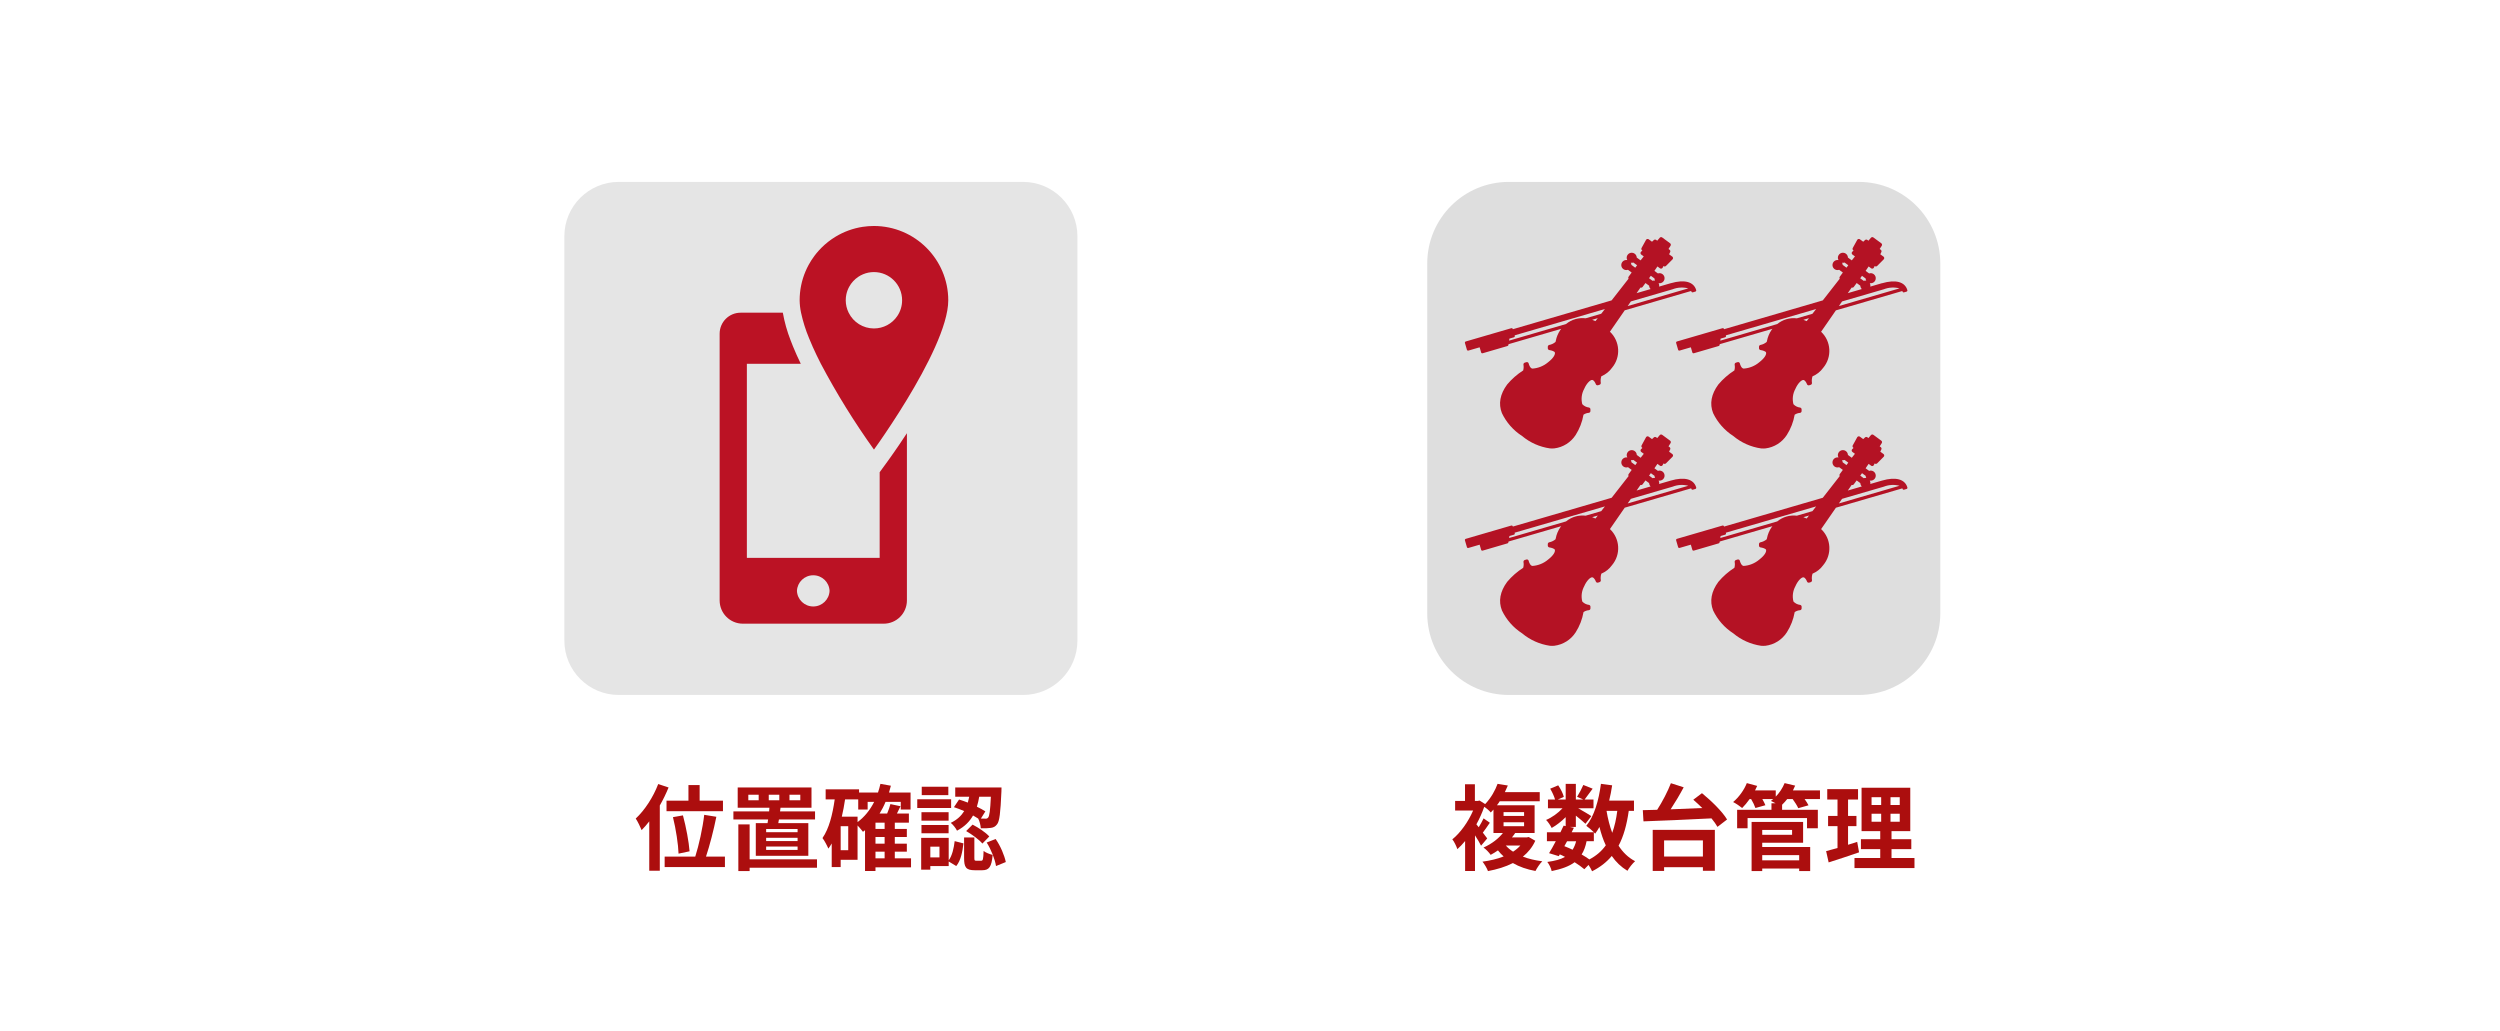<?xml version="1.0" encoding="utf-8"?>
<!-- Generator: Adobe Illustrator 26.0.2, SVG Export Plug-In . SVG Version: 6.00 Build 0)  -->
<svg version="1.1" id="レイヤー_1" xmlns="http://www.w3.org/2000/svg" xmlns:xlink="http://www.w3.org/1999/xlink" x="0px"
	 y="0px" width="536px" height="221px" viewBox="0 0 536 221" style="enable-background:new 0 0 536 221;" xml:space="preserve">
<style type="text/css">
	.st0{fill:#FFFFFF;}
	.st1{enable-background:new    ;}
	.st2{fill:#AC0E0E;}
	.st3{fill:#E5E5E5;}
	.st4{fill:#BB1224;}
	.st5{fill:#DEDEDE;}
	.st6{fill:#B41224;}
</style>
<g>
	<rect class="st0" width="536" height="221"/>
	<path class="st0" d="M536,221H0V0h536V221z"/>
</g>
<g class="st1">
	<path class="st2" d="M143.342,168.837c-0.521,1.28-1.161,2.601-1.881,3.86v13.983h-2.26v-10.583c-0.54,0.7-1.08,1.32-1.64,1.881
		c-0.22-0.58-0.86-1.9-1.26-2.48c1.9-1.761,3.741-4.562,4.821-7.401L143.342,168.837z M155.424,183.66v2.24h-12.923v-2.24h6.562
		c0.78-2.441,1.6-6.142,1.92-8.962l2.601,0.42c-0.581,2.9-1.44,6.201-2.221,8.542H155.424z M147.603,171.657v-3.341h2.4v3.341h5.001
		v2.261h-12.103v-2.261H147.603z M145.482,183.02c-0.06-1.94-0.56-5.261-1.2-7.821l2.141-0.381c0.68,2.521,1.28,5.741,1.42,7.702
		L145.482,183.02z"/>
	<path class="st2" d="M164.562,176.479c0.04-0.24,0.08-0.5,0.12-0.78h-7.441v-1.74h7.662l0.06-0.78h-6.801v-4.341h15.823v4.341
		h-6.642l-0.1,0.78h7.502v1.74h-7.742l-0.14,0.78h6.441v7.001h-11.262v-7.001H164.562z M175.164,186.04h-14.443v0.721H158.3v-10.003
		h2.421v7.482h14.443V186.04z M162.662,170.396h-2.221v1.181h2.221V170.396z M171.003,177.738h-6.742v0.681h6.742V177.738z
		 M171.003,179.619h-6.742v0.7h6.742V179.619z M171.003,181.499h-6.742v0.721h6.742V181.499z M164.822,171.577h2.261v-1.181h-2.261
		V171.577z M169.263,171.577h2.321v-1.181h-2.321V171.577z"/>
	<path class="st2" d="M195.324,185.96h-7.622v0.78h-2.241v-8.742c-0.14,0.12-0.3,0.24-0.44,0.341c-0.22-0.301-0.72-0.9-1.16-1.36
		v7.361h-3.621v1.561h-1.92v-5.062c-0.22,0.38-0.46,0.761-0.72,1.101c-0.22-0.54-0.84-1.74-1.261-2.261
		c1.4-2,2.161-5.021,2.621-8.281h-1.94v-2.161h7.162v0.681h4.061c0.2-0.601,0.38-1.221,0.52-1.86l2.241,0.399
		c-0.12,0.501-0.26,0.98-0.4,1.461h4.621v3.641h-2.101v-1.641h-3.261c-0.36,0.9-0.8,1.721-1.28,2.501h1.621
		c0.28-0.681,0.56-1.421,0.7-2.021l2.16,0.46c-0.24,0.54-0.5,1.061-0.76,1.561h2.561v1.96h-3.021v1.341h2.581v1.74h-2.581v1.42
		h2.581v1.721h-2.581v1.42h3.481L195.324,185.96L195.324,185.96z M181.861,177.139h-1.621v5.141h1.621V177.139z M183.862,176.258
		c1.48-1.1,2.681-2.58,3.561-4.341h-1.4v1.641h-2.02v-2.16h-2.821c-0.18,1.26-0.42,2.5-0.7,3.7h3.381v1.16H183.862z
		 M189.663,176.378h-1.96v1.341h1.96V176.378z M189.663,179.459h-1.96v1.42h1.96V179.459z M187.703,184.02h1.96v-1.42h-1.96V184.02z
		"/>
	<path class="st2" d="M203.922,173.237h-7.262v-1.88h7.262V173.237z M203.401,184.46c0.74-1,1.101-2.581,1.28-4.121l1.881,0.48
		c-0.2,1.78-0.561,3.681-1.541,4.86l-1.621-0.979v0.979h-3.94v0.78h-1.96v-6.821h5.901L203.401,184.46L203.401,184.46z
		 M203.381,175.958h-5.821v-1.82h5.821V175.958z M197.561,176.878h5.821v1.78h-5.821V176.878z M203.322,170.477h-5.702v-1.8h5.702
		V170.477z M201.421,181.52h-1.96v2.3h1.96V181.52z M205.622,171.417c0.6,0.18,1.24,0.42,1.88,0.66c0.12-0.42,0.22-0.84,0.3-1.26
		h-3.001v-1.98h9.922c0,0,0,0.6-0.02,0.88c-0.2,4.521-0.4,6.381-0.94,7.021c-0.38,0.5-0.76,0.68-1.32,0.76
		c-0.48,0.08-1.3,0.101-2.16,0.08c-0.04-0.64-0.26-1.521-0.56-2.08c-0.34-0.22-0.7-0.44-1.101-0.66c-0.72,1.28-1.8,2.4-3.44,3.261
		c-0.24-0.521-0.86-1.301-1.34-1.681c1.38-0.66,2.28-1.54,2.88-2.521c-0.74-0.32-1.5-0.62-2.2-0.84L205.622,171.417z
		 M210.363,184.54c0.38,0,0.46-0.26,0.52-2.101c0.4,0.36,1.34,0.7,1.94,0.86c-0.22,2.62-0.8,3.28-2.221,3.28h-1.64
		c-1.88,0-2.261-0.66-2.261-2.641v-4.381h2.201v4.361c0,0.56,0.04,0.62,0.4,0.62H210.363z M208.522,176.798
		c1.28,0.66,2.821,1.681,3.581,2.541l-1.48,1.521c-0.68-0.82-2.2-1.94-3.48-2.681L208.522,176.798z M209.943,170.817
		c-0.12,0.72-0.28,1.439-0.5,2.14c0.7,0.341,1.34,0.681,1.82,1.001l-0.96,1.54c0.42,0.02,0.76,0.02,0.96,0.02
		c0.26,0.021,0.44-0.04,0.6-0.239c0.28-0.32,0.44-1.501,0.58-4.461H209.943z M213.464,179.879c1.06,1.521,1.9,3.561,2.18,4.941
		l-2.1,0.859c-0.2-1.38-1.021-3.5-2-5.041L213.464,179.879z"/>
</g>
<g class="st1">
	<path class="st2" d="M329.164,180.259c-0.62,1.381-1.541,2.501-2.66,3.401c1.22,0.479,2.62,0.8,4.16,1
		c-0.52,0.5-1.141,1.44-1.46,2.08c-1.841-0.34-3.461-0.9-4.841-1.7c-1.601,0.82-3.422,1.36-5.342,1.721
		c-0.199-0.58-0.8-1.581-1.18-2.021c1.641-0.221,3.18-0.58,4.541-1.12c-0.44-0.4-0.86-0.82-1.221-1.301
		c-0.48,0.34-1,0.66-1.561,0.96c-0.34-0.5-1.04-1.24-1.54-1.56c1.9-0.86,3.28-2.001,4.161-3.121H320.2v-5.021
		c-0.181,0.221-0.38,0.421-0.58,0.62c-0.3-0.38-0.9-0.899-1.4-1.22c-0.44,1.28-1.021,2.561-1.681,3.761l0.5,0.62
		c0.381-0.62,0.801-1.36,1.041-1.9l1.34,0.94c-0.52,0.76-1.041,1.521-1.5,2.12c0.42,0.54,0.779,1.021,0.939,1.24l-1.32,1.561
		c-0.279-0.58-0.779-1.421-1.3-2.221v7.642h-2.12v-6.421c-0.541,0.66-1.101,1.24-1.66,1.74c-0.181-0.58-0.721-1.7-1.081-2.101
		c1.721-1.38,3.421-3.761,4.461-6.182h-3.86v-2.061h2.12v-3.561h2.12v3.561h0.641l0.359-0.08l1.201,0.761
		c1.279-1.341,2.16-2.961,2.66-4.341l2.201,0.359c-0.201,0.48-0.421,0.94-0.641,1.421h7.481v1.96h-8.581
		c-0.181,0.301-0.381,0.58-0.602,0.86h8.082v5.941h-4.16c-0.221,0.32-0.44,0.64-0.701,0.94h3.182l0.42-0.08L329.164,180.259z
		 M322.362,174.938h4.401v-0.82h-4.401V174.938z M322.362,177.139h4.401v-0.841h-4.401V177.139z M322.843,181.279
		c0.44,0.5,0.96,0.94,1.56,1.32c0.601-0.38,1.121-0.82,1.561-1.32H322.843z"/>
	<path class="st2" d="M349.204,173.857c-0.421,2.961-1.101,5.441-2.181,7.462c0.92,1.42,2.08,2.561,3.541,3.32
		c-0.541,0.48-1.281,1.4-1.641,2.061c-1.36-0.82-2.461-1.88-3.361-3.181c-1.1,1.32-2.48,2.4-4.221,3.281
		c-0.14-0.341-0.439-0.881-0.76-1.36l-0.9,0.92c-0.54-0.46-1.26-0.98-2.08-1.5c-1.18,0.88-2.781,1.46-4.922,1.9
		c-0.139-0.681-0.56-1.48-0.939-1.961c1.62-0.22,2.86-0.54,3.801-1.08c-0.36-0.2-0.74-0.38-1.12-0.54l-0.22,0.38l-2.081-0.64
		c0.44-0.7,0.94-1.601,1.44-2.561h-1.9v-1.921h2.9c0.24-0.5,0.48-0.98,0.68-1.42l0.441,0.1v-1.92c-0.921,0.92-2.001,1.76-3.002,2.32
		c-0.26-0.521-0.76-1.301-1.199-1.721c1.22-0.5,2.561-1.46,3.521-2.5h-3.12v-1.881h1.52c-0.18-0.68-0.62-1.601-1.04-2.32l1.72-0.721
		c0.521,0.761,1.041,1.781,1.201,2.481l-1.281,0.56h1.682v-3.36h2.18v3.36h1.58l-1.32-0.58c0.461-0.72,1.021-1.78,1.341-2.54
		l2.001,0.8c-0.621,0.86-1.24,1.7-1.721,2.32h1.9v1.881h-3.281c0.961,0.54,2.381,1.38,2.82,1.68l-1.26,1.641
		c-0.439-0.42-1.28-1.12-2.061-1.74v2.421h-1.28l0.86,0.18l-0.48,0.96h4.762c-0.461-0.46-1.181-1.08-1.621-1.38
		c1.701-2.041,2.661-5.441,3.141-9.002l2.4,0.319c-0.16,1.121-0.379,2.221-0.64,3.281h5.321v2.2H349.204z M335.4,181.419
		c0.601,0.24,1.181,0.48,1.761,0.761c0.32-0.5,0.58-1.101,0.761-1.82h-1.941L335.4,181.419z M340.162,180.359
		c-0.221,1.12-0.561,2.061-1.061,2.84c0.62,0.36,1.2,0.721,1.66,1.061c1.48-0.78,2.641-1.78,3.521-3.021
		c-0.561-1.181-1-2.501-1.361-3.94c-0.279,0.52-0.6,1-0.92,1.439c-0.08-0.08-0.16-0.18-0.279-0.3v1.921L340.162,180.359
		L340.162,180.359z M344.443,173.857c0.279,1.681,0.68,3.261,1.22,4.701c0.5-1.36,0.86-2.94,1.08-4.701H344.443z"/>
	<path class="st2" d="M364.902,170.057c1.98,1.62,4.361,3.921,5.382,5.642l-2.061,1.58c-0.3-0.54-0.74-1.16-1.28-1.82
		c-5.281,0.28-10.862,0.5-14.583,0.64l-0.14-2.4c0.92-0.02,1.96-0.06,3.08-0.08c1.121-1.74,2.261-3.94,2.941-5.701l2.74,0.881
		c-0.84,1.58-1.841,3.261-2.801,4.721c2.16-0.08,4.48-0.18,6.781-0.28c-0.641-0.64-1.301-1.24-1.92-1.78L364.902,170.057z
		 M354.341,177.919h13.323v8.781h-2.561v-0.78h-8.322v0.801h-2.44V177.919z M356.781,180.179v3.461h8.322v-3.461H356.781z"/>
	<path class="st2" d="M390.204,171.317h-3.301c0.341,0.479,0.66,0.96,0.841,1.34l-2.201,0.62c-0.22-0.52-0.721-1.3-1.2-1.96h-1.16
		c-0.36,0.46-0.74,0.86-1.101,1.22v1.08h7.662v3.961h-2.32v-2.18h-12.743v2.18h-2.24v-3.961h7.361v-1.4h0.88
		c-0.359-0.199-0.74-0.38-1-0.5c0.16-0.12,0.34-0.26,0.5-0.399h-2.34c0.279,0.479,0.52,0.96,0.66,1.32l-2.141,0.6
		c-0.16-0.5-0.521-1.26-0.92-1.92h-0.32c-0.521,0.74-1.08,1.4-1.601,1.92c-0.46-0.38-1.4-1.021-1.94-1.28
		c1.2-1,2.34-2.54,2.94-4.061l2.221,0.6c-0.14,0.32-0.3,0.641-0.46,0.961h4.441v1.34c0.8-0.82,1.479-1.86,1.9-2.9l2.26,0.54
		c-0.14,0.34-0.3,0.68-0.48,1.021h5.802L390.204,171.317L390.204,171.317z M377.821,181.6h10.282v5.161h-2.36v-0.54h-7.922v0.54
		h-2.28v-10.543h11.043v4.461h-8.763L377.821,181.6L377.821,181.6z M377.821,177.938v1.04h6.401v-1.04H377.821z M377.821,183.34
		v1.12h7.922v-1.12H377.821z"/>
	<path class="st2" d="M398.582,182.739c-2.201,0.78-4.602,1.541-6.521,2.161l-0.541-2.421c0.701-0.18,1.521-0.4,2.441-0.66v-4.701
		h-2.021v-2.181h2.021v-3.521h-2.201v-2.221h6.602v2.221h-2.141v3.521h1.801v2.181h-1.801v4.001c0.66-0.2,1.32-0.4,1.961-0.62
		L398.582,182.739z M410.465,183.96v2.16h-12.863v-2.16h5.521v-1.9h-4.141v-2.141h4.141v-1.721h-4.002v-9.302h10.443v9.302h-4.021
		v1.721h4.241v2.141h-4.241v1.9H410.465z M401.262,172.598h2.061v-1.681h-2.061V172.598z M401.262,176.178h2.061v-1.72h-2.061
		V176.178z M407.304,170.917h-1.98v1.681h1.98V170.917z M407.304,174.458h-1.98v1.72h1.98V174.458z"/>
</g>
<g transform="translate(-542.636 12321.646)">
	<path class="st3" d="M675.293-12282.646h86.686c6.438,0,11.657,5.219,11.657,11.656v86.687c0,6.438-5.219,11.657-11.657,11.657
		h-86.686c-6.438,0-11.657-5.22-11.657-11.657v-86.687C663.636-12277.427,668.855-12282.646,675.293-12282.646z"/>
	<g transform="translate(785.925 -356.194)">
		<path class="st4" d="M-54.689-11864.208v18.359H-83.16v-41.608h11.556c-0.626-1.295-1.178-2.528-1.656-3.7
			c-0.186-0.454-0.362-0.899-0.527-1.338c-0.748-1.912-1.306-3.893-1.666-5.915h-9.046c-2.485,0-4.5,2.016-4.5,4.5
			c0,0.002,0,0.005,0,0.007v57.186c-0.002,2.751,2.227,4.981,4.978,4.983c0.002,0,0.004,0,0.006,0h30.174
			c2.752,0.007,4.987-2.221,4.993-4.973c0-0.004,0-0.007,0-0.011v-35.856c-2.213,3.374-3.852,5.633-3.958,5.778L-54.689-11864.208z
			 M-68.929-11835.424c-1.871,0.002-3.412-1.47-3.495-3.339c0.076-1.874,1.62-3.354,3.495-3.349c1.877-0.006,3.423,1.474,3.5,3.349
			C-65.515-11836.893-67.057-11835.422-68.929-11835.424z"/>
		<path class="st4" d="M-55.917-11917c-0.811,0-1.62,0.061-2.422,0.184c-1.04,0.159-2.061,0.423-3.048,0.785
			c-0.969,0.356-1.901,0.806-2.783,1.341c-1.092,0.665-2.101,1.459-3.005,2.363c-0.18,0.179-0.355,0.364-0.527,0.553
			c-0.343,0.377-0.668,0.771-0.975,1.181c-0.461,0.615-0.877,1.263-1.244,1.938c-0.245,0.451-0.469,0.915-0.672,1.393
			c-0.83,1.959-1.256,4.065-1.254,6.193c0.013,0.895,0.113,1.785,0.3,2.66c0.404,1.861,0.976,3.684,1.708,5.441
			c0.247,0.612,0.509,1.232,0.788,1.859c0.536,1.2,1.126,2.428,1.751,3.65c3.378,6.382,7.182,12.529,11.387,18.4
			c0,0,0.462-0.636,1.228-1.737c1.314-1.894,3.526-5.166,5.84-8.979c4.258-7.016,8.863-15.858,8.863-21.295
			C-39.994-11909.865-47.122-11916.991-55.917-11917z M-55.917-11895.031c-2.304,0-4.407-1.311-5.423-3.379
			c-0.409-0.827-0.622-1.737-0.623-2.66c0-0.408,0.04-0.817,0.122-1.219c0.119-0.581,0.324-1.142,0.607-1.663
			c0.465-0.855,1.13-1.587,1.937-2.133c0.323-0.218,0.667-0.405,1.026-0.557c0.745-0.315,1.545-0.478,2.354-0.476
			c3.336,0.001,6.04,2.705,6.039,6.041c0,0.002,0,0.004,0,0.006c0.002,1.205-0.358,2.385-1.033,3.382
			C-52.034-11896.025-53.91-11895.029-55.917-11895.031z"/>
	</g>
</g>
<g transform="translate(395 11581)">
	<g>
		<g>
			<path class="st5" d="M3.515-11432h-75.03c-9.657,0-17.485-7.828-17.485-17.485v-75.029c0-9.657,7.828-17.485,17.485-17.485h75.03
				c9.657,0,17.485,7.828,17.485,17.485v75.029C21-11439.828,13.172-11432,3.515-11432"/>
			<path class="st6" d="M-36.771-11477.966l-2.523,0.734c0.03-0.13,0.035-0.264,0.015-0.395c-0.018-0.118-0.056-0.232-0.111-0.338
				c0.587,0.107,1.15-0.28,1.258-0.867c0.075-0.408-0.09-0.823-0.425-1.067c-0.284-0.208-0.652-0.263-0.984-0.147l-0.752-0.553
				l0.648-0.949l0.542,0.399c0.094,0.07,0.214,0.095,0.327,0.064c0.112-0.028,0.207-0.105,0.257-0.209l0.166-0.346l0.031,0.023
				c0.156,0.114,0.372,0.099,0.508-0.039l1.4-1.41c0.152-0.151,0.152-0.398,0-0.552c-0.014-0.014-0.029-0.026-0.045-0.038
				l-0.687-0.505l0.23-0.478c0.081-0.169,0.03-0.372-0.121-0.484l-0.236-0.174l0.443-0.7c0.11-0.174,0.066-0.403-0.1-0.523
				l-1.694-1.247c-0.165-0.122-0.396-0.096-0.529,0.06l-0.538,0.632l-0.226-0.166c-0.151-0.112-0.362-0.102-0.5,0.027l-0.392,0.361
				l-0.709-0.522c-0.176-0.128-0.421-0.089-0.549,0.087c-0.009,0.013-0.017,0.026-0.025,0.039l-0.948,1.738
				c-0.093,0.171-0.046,0.384,0.11,0.5l0.067,0.049l-0.281,0.257c-0.158,0.148-0.167,0.396-0.019,0.554
				c0.016,0.018,0.033,0.032,0.051,0.047l0.545,0.399l-0.681,0.854l-0.824-0.606c-0.026-0.596-0.53-1.058-1.125-1.033
				c-0.596,0.026-1.058,0.53-1.033,1.125c0.002,0.038,0.005,0.076,0.011,0.114c0.018,0.117,0.056,0.231,0.11,0.337
				c-0.586-0.11-1.151,0.277-1.26,0.863c-0.11,0.586,0.277,1.15,0.863,1.26c0.184,0.034,0.373,0.021,0.55-0.04l0.794,0.584
				l-0.651,0.884c-0.095,0.129-0.101,0.304-0.016,0.438l-3.633,4.65l-21.183,6.175l-0.012-0.041
				c-0.039-0.138-0.182-0.217-0.319-0.178c-0.001,0-0.002,0.001-0.003,0.001l-9.761,2.85c-0.138,0.04-0.218,0.185-0.178,0.323
				l0.424,1.451c0.035,0.136,0.173,0.217,0.308,0.182c0.005-0.001,0.01-0.003,0.015-0.004l2.407-0.7l0.319,1.1
				c0.019,0.066,0.064,0.122,0.124,0.155c0.045,0.025,0.097,0.036,0.148,0.032c0.017-0.002,0.034-0.005,0.051-0.011l5.336-1.561
				c0.096-0.028,0.168-0.11,0.183-0.209l0.03-0.181l11.3-3.294c-0.06,0.074-0.122,0.149-0.179,0.227
				c-0.489,0.711-0.827,1.515-0.991,2.362l-0.056,0.223c-0.39,0.33-0.859,0.553-1.361,0.648c-0.172,0.045-0.293,0.2-0.293,0.379
				v0.333c0.001,0.196,0.148,0.362,0.344,0.386c0.426,0.052,1.086,0.262,1.166,0.5c0.12,0.362-0.186,1.129-1.438,2.1
				c-0.942,0.803-2.116,1.281-3.35,1.368c-0.48-0.021-0.759-0.812-0.82-1.088c-0.022-0.105-0.087-0.198-0.18-0.254
				c-0.094-0.055-0.208-0.068-0.312-0.036l-0.351,0.109c-0.181,0.056-0.296,0.234-0.272,0.423c0.075,0.413,0.055,0.839-0.059,1.243
				c-1.291,0.826-2.449,1.841-3.437,3.013c-1.53,2.079-1.907,4.146-1.119,6.142c0.958,2,2.454,3.695,4.319,4.896
				c1.701,1.425,3.766,2.349,5.962,2.668c0.309,0.025,0.62,0.025,0.929,0c1.888-0.23,3.574-1.291,4.6-2.892
				c0.838-1.319,1.408-2.791,1.677-4.33c0.339-0.236,0.735-0.376,1.147-0.405c0.194-0.026,0.338-0.191,0.339-0.386v-0.368
				c0-0.191-0.137-0.354-0.325-0.386c-0.546-0.063-1.051-0.318-1.426-0.721c-0.285-1.105-0.136-2.279,0.415-3.279
				c0.515-1.2,1.325-1.956,1.721-1.911s0.687,0.671,0.76,0.886c0.068,0.201,0.282,0.311,0.485,0.25l0.319-0.1
				c0.177-0.056,0.291-0.228,0.273-0.412c-0.075-0.473-0.035-0.955,0.116-1.409c0.913-0.383,1.702-1.011,2.28-1.814
				c1.932-2.29,1.739-5.689-0.439-7.747l3.171-4.583l14.244-4.149c0.016,0.036,0.03,0.074,0.041,0.111
				c0.038,0.138,0.18,0.218,0.316,0.18c0.002-0.001,0.004-0.001,0.007-0.002l0.539-0.157c0.138-0.041,0.217-0.185,0.177-0.323
				C-31.856-11478.284-33.844-11478.818-36.771-11477.966 M-40.152-11478.523c-0.093-0.017-0.187-0.021-0.281-0.013
				c-0.088,0.007-0.175,0.026-0.259,0.055l-0.751-0.553l0.386-0.523l0.782,0.574
				C-40.268-11478.823-40.226-11478.666-40.152-11478.523 M-52.931-11469.829c-0.24-0.112-0.476-0.2-0.709-0.286l1.207-0.352
				L-52.931-11469.829z M-44.113-11475.829l0.83-1.2c0.064,0.024,0.132,0.032,0.2,0.023c0.103-0.017,0.195-0.071,0.256-0.155
				l0.616-0.837l0.783,0.575c0.012,0.27,0.126,0.525,0.318,0.716L-44.113-11475.829z M-71.382-11466.078l0.971-0.283
				c0.137-0.039,0.217-0.183,0.177-0.319c0-0.001,0-0.001,0-0.002l-0.03-0.105l19.364-5.643l-0.8,1.02l-3.336,0.972
				c-1.51-0.181-3.029,0.263-4.206,1.226l-12.208,3.56L-71.382-11466.078z M-45.342-11474.05l8.952-2.609
				c1.073-0.418,2.25-0.485,3.364-0.192l-13,3.787L-45.342-11474.05z M-45.342-11482.35c0.181,0.03,0.366,0.017,0.54-0.042
				l0.793,0.583l-0.386,0.524l-0.824-0.606C-45.226-11482.051-45.268-11482.208-45.342-11482.35"/>
			<path class="st6" d="M8.51-11477.966l-2.523,0.734c0.029-0.13,0.033-0.264,0.013-0.395c-0.018-0.118-0.056-0.232-0.111-0.338
				c0.587,0.107,1.15-0.28,1.258-0.867c0.075-0.408-0.09-0.823-0.425-1.067c-0.284-0.208-0.652-0.263-0.984-0.147l-0.752-0.553
				l0.648-0.949l0.542,0.399c0.094,0.07,0.214,0.095,0.327,0.064c0.112-0.028,0.207-0.105,0.257-0.209l0.166-0.346l0.031,0.023
				c0.156,0.114,0.372,0.099,0.508-0.039l1.4-1.41c0.152-0.151,0.152-0.398,0-0.552c-0.014-0.014-0.029-0.026-0.045-0.038
				l-0.687-0.505l0.23-0.478c0.081-0.169,0.03-0.372-0.121-0.484l-0.236-0.174l0.443-0.7c0.11-0.174,0.066-0.403-0.1-0.523
				l-1.694-1.247c-0.165-0.122-0.396-0.096-0.529,0.06l-0.538,0.632l-0.226-0.166c-0.151-0.112-0.362-0.102-0.5,0.027l-0.392,0.361
				l-0.709-0.522c-0.176-0.128-0.421-0.089-0.549,0.087c-0.009,0.013-0.017,0.026-0.025,0.039l-0.958,1.737
				c-0.093,0.171-0.046,0.384,0.11,0.5l0.067,0.049l-0.281,0.257c-0.158,0.148-0.167,0.396-0.019,0.554
				c0.016,0.018,0.033,0.032,0.051,0.046l0.545,0.4l-0.681,0.854l-0.824-0.606c-0.026-0.596-0.53-1.058-1.125-1.033
				c-0.595,0.025-1.058,0.53-1.033,1.125c0.002,0.038,0.005,0.076,0.011,0.114c0.018,0.117,0.056,0.231,0.11,0.337
				c-0.586-0.11-1.151,0.277-1.26,0.863c-0.11,0.586,0.277,1.15,0.863,1.26c0.184,0.034,0.373,0.021,0.55-0.04l0.794,0.584
				l-0.651,0.884c-0.095,0.129-0.101,0.304-0.016,0.438l-3.633,4.65l-21.171,6.176l-0.012-0.041
				c-0.039-0.138-0.182-0.217-0.319-0.178c-0.001,0-0.002,0.001-0.003,0.001l-9.761,2.845c-0.138,0.04-0.218,0.185-0.178,0.322
				l0.424,1.452c0.035,0.135,0.173,0.216,0.308,0.182c0.005-0.001,0.01-0.003,0.015-0.004l2.407-0.7l0.319,1.1
				c0.019,0.066,0.064,0.122,0.124,0.155c0.045,0.024,0.097,0.036,0.148,0.032c0.017-0.002,0.034-0.006,0.051-0.011l5.336-1.556
				c0.096-0.028,0.168-0.11,0.183-0.209l0.03-0.181l11.3-3.294c-0.06,0.074-0.122,0.149-0.179,0.227
				c-0.489,0.711-0.827,1.515-0.991,2.362l-0.056,0.223c-0.39,0.33-0.859,0.553-1.361,0.648c-0.172,0.045-0.293,0.2-0.293,0.379
				v0.333c0.001,0.196,0.148,0.362,0.344,0.386c0.426,0.052,1.086,0.262,1.166,0.5c0.12,0.362-0.186,1.129-1.438,2.1
				c-0.942,0.803-2.116,1.281-3.35,1.368c-0.48-0.021-0.759-0.812-0.82-1.088c-0.022-0.105-0.087-0.198-0.18-0.254
				c-0.094-0.055-0.208-0.068-0.312-0.036l-0.351,0.109c-0.181,0.056-0.296,0.234-0.272,0.423c0.075,0.413,0.055,0.839-0.059,1.243
				c-1.291,0.826-2.449,1.841-3.437,3.013c-1.53,2.081-1.907,4.148-1.119,6.148c0.958,2,2.454,3.694,4.319,4.895
				c1.7,1.424,3.763,2.347,5.957,2.666c0.309,0.025,0.62,0.025,0.929,0c1.888-0.229,3.574-1.291,4.6-2.892
				c0.838-1.319,1.408-2.791,1.677-4.33c0.339-0.236,0.735-0.376,1.147-0.405c0.194-0.026,0.338-0.191,0.339-0.386v-0.368
				c0-0.191-0.137-0.354-0.325-0.386c-0.546-0.063-1.051-0.318-1.426-0.721c-0.285-1.105-0.136-2.279,0.415-3.279
				c0.515-1.2,1.325-1.956,1.721-1.911s0.687,0.671,0.76,0.886c0.068,0.201,0.282,0.312,0.485,0.25l0.319-0.1
				c0.177-0.056,0.291-0.228,0.273-0.412c-0.075-0.473-0.035-0.955,0.116-1.409c0.913-0.382,1.703-1.009,2.282-1.812
				c1.932-2.289,1.739-5.689-0.439-7.746l3.171-4.583l14.244-4.15c0.016,0.036,0.03,0.074,0.041,0.112
				c0.038,0.137,0.18,0.217,0.316,0.179c0.002-0.001,0.004-0.001,0.007-0.002l0.539-0.157c0.138-0.041,0.217-0.185,0.177-0.323
				c-0.522-1.793-2.51-2.326-5.437-1.475 M5.126-11478.517c-0.093-0.018-0.187-0.021-0.281-0.014
				c-0.088,0.007-0.175,0.026-0.259,0.056l-0.751-0.554l0.386-0.523l0.782,0.575C5.01-11478.817,5.052-11478.66,5.126-11478.517
				 M-7.65-11469.829c-0.24-0.112-0.476-0.2-0.709-0.286l1.207-0.352L-7.65-11469.829z M1.168-11475.829l0.83-1.2
				c0.064,0.024,0.132,0.032,0.2,0.023c0.103-0.017,0.195-0.071,0.256-0.155l0.616-0.837l0.783,0.575
				c0.012,0.27,0.126,0.525,0.318,0.716L1.168-11475.829z M-26.1-11466.078l0.971-0.283c0.137-0.039,0.217-0.183,0.177-0.319
				c0-0.001,0-0.001,0-0.002l-0.03-0.105l19.366-5.643l-0.8,1.02l-3.336,0.972c-1.51-0.181-3.029,0.263-4.206,1.226l-12.213,3.56
				L-26.1-11466.078z M-0.06-11474.05l8.952-2.609c1.073-0.418,2.25-0.485,3.364-0.192l-13,3.787L-0.06-11474.05z M-0.06-11482.35
				c0.181,0.03,0.366,0.017,0.54-0.042l0.793,0.583l-0.386,0.524l-0.824-0.606C0.056-11482.051,0.014-11482.208-0.06-11482.35"/>
			<path class="st6" d="M-36.771-11520.287l-2.523,0.735c0.03-0.131,0.035-0.268,0.015-0.4c-0.018-0.118-0.056-0.231-0.111-0.338
				c0.587,0.108,1.15-0.28,1.258-0.867c0.075-0.408-0.09-0.823-0.425-1.066c-0.284-0.208-0.652-0.264-0.984-0.148l-0.752-0.553
				l0.648-0.949l0.542,0.4c0.094,0.069,0.214,0.094,0.327,0.063c0.112-0.028,0.207-0.104,0.257-0.209l0.166-0.346l0.031,0.023
				c0.156,0.114,0.372,0.099,0.508-0.039l1.4-1.409c0.152-0.152,0.152-0.399,0-0.553c-0.014-0.014-0.029-0.026-0.045-0.038
				l-0.687-0.5l0.23-0.478c0.081-0.169,0.03-0.372-0.121-0.484l-0.236-0.174l0.443-0.7c0.11-0.174,0.066-0.402-0.1-0.523
				l-1.694-1.247c-0.165-0.122-0.396-0.095-0.529,0.061l-0.538,0.632l-0.226-0.166c-0.151-0.113-0.362-0.103-0.5,0.026l-0.392,0.361
				l-0.709-0.521c-0.09-0.066-0.205-0.092-0.315-0.066c-0.11,0.023-0.204,0.094-0.259,0.191l-0.958,1.737
				c-0.093,0.171-0.046,0.384,0.11,0.5l0.067,0.048l-0.281,0.257c-0.158,0.148-0.167,0.396-0.019,0.555
				c0.016,0.017,0.033,0.031,0.051,0.046l0.545,0.399l-0.681,0.854l-0.824-0.606c-0.026-0.596-0.53-1.058-1.125-1.033
				c-0.596,0.026-1.058,0.53-1.033,1.125c0.002,0.038,0.005,0.076,0.011,0.114c0.018,0.117,0.056,0.231,0.11,0.337
				c-0.586-0.109-1.151,0.277-1.26,0.863c-0.11,0.586,0.277,1.151,0.863,1.26c0.184,0.034,0.373,0.021,0.55-0.04l0.794,0.584
				l-0.651,0.885c-0.095,0.129-0.101,0.303-0.016,0.438l-3.633,4.651l-21.172,6.18l-0.012-0.041
				c-0.039-0.137-0.182-0.216-0.319-0.177c-0.001,0-0.002,0.001-0.003,0.001l-9.762,2.845c-0.138,0.04-0.218,0.186-0.178,0.323
				l0.424,1.452c0.035,0.135,0.173,0.216,0.309,0.181c0.005-0.001,0.01-0.003,0.014-0.004l2.407-0.7l0.319,1.101
				c0.019,0.065,0.064,0.121,0.124,0.154c0.045,0.025,0.097,0.036,0.148,0.032c0.017-0.002,0.034-0.005,0.051-0.01l5.336-1.556
				c0.096-0.027,0.168-0.109,0.183-0.209l0.03-0.181l11.3-3.294c-0.06,0.075-0.122,0.15-0.179,0.227
				c-0.489,0.712-0.827,1.516-0.991,2.362l-0.056,0.224c-0.39,0.329-0.859,0.553-1.361,0.647c-0.172,0.045-0.293,0.201-0.293,0.379
				v0.333c0.001,0.197,0.148,0.363,0.344,0.386c0.426,0.053,1.086,0.263,1.166,0.5c0.12,0.362-0.186,1.13-1.438,2.101
				c-0.942,0.802-2.116,1.281-3.35,1.368c-0.48-0.022-0.759-0.813-0.82-1.088c-0.045-0.212-0.253-0.347-0.464-0.301
				c-0.012,0.003-0.024,0.006-0.036,0.01l-0.351,0.108c-0.181,0.057-0.296,0.235-0.272,0.423c0.075,0.413,0.055,0.839-0.059,1.243
				c-1.291,0.826-2.449,1.841-3.437,3.013c-1.53,2.079-1.907,4.146-1.119,6.143c0.957,2.002,2.453,3.699,4.319,4.899
				c1.705,1.424,3.772,2.344,5.97,2.658c0.309,0.025,0.62,0.025,0.929,0c1.888-0.229,3.574-1.291,4.6-2.892
				c0.836-1.321,1.404-2.794,1.671-4.334c0.339-0.234,0.736-0.372,1.147-0.4c0.194-0.025,0.338-0.19,0.339-0.386v-0.368
				c0-0.19-0.137-0.354-0.325-0.386c-0.546-0.063-1.051-0.318-1.426-0.72c-0.285-1.106-0.136-2.28,0.415-3.28
				c0.515-1.2,1.325-1.956,1.721-1.911s0.687,0.671,0.76,0.886c0.068,0.201,0.282,0.312,0.485,0.25l0.319-0.1
				c0.177-0.055,0.291-0.228,0.273-0.412c-0.075-0.472-0.035-0.955,0.116-1.409c0.913-0.382,1.703-1.009,2.282-1.812
				c1.932-2.29,1.739-5.69-0.439-7.747l3.171-4.583l14.244-4.15c0.016,0.036,0.03,0.074,0.041,0.112
				c0.038,0.137,0.18,0.217,0.316,0.179c0.002-0.001,0.004-0.001,0.007-0.002l0.539-0.157c0.138-0.041,0.217-0.185,0.177-0.322
				c-0.522-1.793-2.51-2.327-5.437-1.476 M-40.156-11520.841c-0.093-0.018-0.187-0.021-0.281-0.013
				c-0.088,0.008-0.175,0.025-0.259,0.055l-0.751-0.553l0.386-0.524l0.782,0.575
				C-40.272-11521.141-40.23-11520.984-40.156-11520.841 M-52.931-11512.15c-0.24-0.111-0.476-0.199-0.709-0.285l1.207-0.353
				L-52.931-11512.15z M-44.113-11518.15l0.83-1.199c0.064,0.023,0.132,0.031,0.2,0.022c0.103-0.016,0.195-0.071,0.256-0.155
				l0.616-0.837l0.783,0.575c0.012,0.271,0.126,0.526,0.318,0.716L-44.113-11518.15z M-71.382-11508.4l0.971-0.281
				c0.136-0.04,0.214-0.182,0.177-0.318l-0.03-0.1l19.364-5.652l-0.8,1.02l-3.336,0.973c-1.51-0.182-3.029,0.262-4.206,1.225
				l-12.208,3.561L-71.382-11508.4z M-45.342-11516.372l8.952-2.608c1.073-0.418,2.25-0.485,3.364-0.192l-13,3.788
				L-45.342-11516.372z M-45.342-11524.672c0.181,0.031,0.366,0.017,0.54-0.042l0.793,0.583l-0.391,0.531l-0.824-0.607
				c-0.007-0.16-0.049-0.317-0.123-0.459"/>
			<path class="st6" d="M8.51-11520.287l-2.523,0.735c0.03-0.131,0.035-0.268,0.015-0.4c-0.018-0.118-0.056-0.231-0.111-0.338
				c0.587,0.108,1.15-0.28,1.258-0.867c0.075-0.408-0.09-0.823-0.425-1.066c-0.284-0.208-0.652-0.264-0.984-0.148l-0.752-0.553
				l0.648-0.949l0.542,0.4c0.094,0.069,0.214,0.094,0.327,0.063c0.112-0.028,0.207-0.104,0.257-0.209l0.166-0.346l0.031,0.023
				c0.156,0.114,0.372,0.099,0.508-0.039l1.4-1.409c0.152-0.152,0.152-0.399,0-0.553c-0.014-0.014-0.029-0.026-0.045-0.038
				l-0.687-0.5l0.23-0.478c0.081-0.169,0.03-0.372-0.121-0.484l-0.236-0.174l0.443-0.7c0.11-0.174,0.066-0.402-0.1-0.523
				l-1.694-1.247c-0.165-0.122-0.396-0.095-0.529,0.061l-0.538,0.632l-0.226-0.166c-0.151-0.113-0.362-0.103-0.5,0.026l-0.392,0.361
				l-0.709-0.521c-0.09-0.066-0.205-0.092-0.315-0.066c-0.11,0.023-0.205,0.094-0.259,0.191l-0.958,1.737
				c-0.093,0.171-0.046,0.384,0.11,0.5l0.067,0.048l-0.281,0.257c-0.158,0.148-0.167,0.396-0.019,0.555
				c0.016,0.017,0.033,0.031,0.051,0.046l0.545,0.399l-0.681,0.854l-0.824-0.606c-0.026-0.596-0.53-1.058-1.125-1.033
				c-0.596,0.026-1.058,0.53-1.033,1.125c0.002,0.038,0.005,0.076,0.011,0.114c0.018,0.117,0.056,0.231,0.11,0.337
				c-0.586-0.109-1.151,0.277-1.26,0.863c-0.11,0.586,0.277,1.151,0.863,1.26c0.184,0.034,0.373,0.021,0.55-0.04l0.794,0.584
				l-0.651,0.885c-0.095,0.129-0.101,0.303-0.016,0.438l-3.633,4.651l-21.172,6.18l-0.012-0.041
				c-0.039-0.137-0.182-0.216-0.319-0.177c-0.001,0-0.002,0.001-0.003,0.001l-9.761,2.844c-0.138,0.04-0.218,0.185-0.178,0.323
				l0.424,1.452c0.035,0.135,0.173,0.216,0.309,0.181c0.005-0.001,0.01-0.003,0.014-0.004l2.407-0.7l0.319,1.1
				c0.019,0.066,0.064,0.122,0.124,0.155c0.045,0.025,0.097,0.036,0.148,0.032c0.017-0.002,0.034-0.005,0.051-0.01l5.336-1.556
				c0.096-0.027,0.168-0.109,0.183-0.209l0.03-0.181l11.3-3.294c-0.06,0.075-0.122,0.15-0.179,0.227
				c-0.489,0.712-0.827,1.516-0.991,2.362l-0.056,0.223c-0.39,0.33-0.859,0.554-1.361,0.648c-0.172,0.045-0.293,0.201-0.293,0.379
				v0.333c0.001,0.197,0.148,0.363,0.344,0.386c0.426,0.053,1.086,0.263,1.166,0.5c0.12,0.362-0.186,1.129-1.438,2.101
				c-0.942,0.802-2.116,1.281-3.35,1.368c-0.48-0.022-0.759-0.813-0.82-1.088c-0.045-0.212-0.253-0.347-0.464-0.301
				c-0.012,0.003-0.024,0.006-0.036,0.01l-0.351,0.108c-0.181,0.056-0.296,0.235-0.272,0.423c0.075,0.413,0.055,0.839-0.059,1.243
				c-1.291,0.826-2.449,1.841-3.437,3.013c-1.53,2.079-1.907,4.146-1.119,6.143c0.957,2.002,2.453,3.699,4.319,4.899
				c1.7,1.425,3.763,2.348,5.957,2.666c0.309,0.025,0.62,0.025,0.929,0c1.888-0.229,3.574-1.291,4.6-2.892
				c0.838-1.319,1.408-2.791,1.677-4.33c0.339-0.234,0.736-0.372,1.147-0.399c0.194-0.026,0.338-0.191,0.339-0.387v-0.368
				c0-0.19-0.137-0.354-0.325-0.386c-0.546-0.062-1.051-0.317-1.426-0.72c-0.285-1.106-0.136-2.28,0.415-3.28
				c0.515-1.2,1.325-1.956,1.721-1.911s0.687,0.671,0.76,0.887c0.068,0.2,0.282,0.311,0.485,0.25l0.319-0.101
				c0.177-0.055,0.291-0.227,0.273-0.412c-0.075-0.472-0.035-0.955,0.116-1.409c0.913-0.382,1.703-1.009,2.282-1.812
				c1.932-2.29,1.739-5.69-0.439-7.747l3.171-4.583l14.244-4.15c0.016,0.036,0.03,0.074,0.041,0.112
				c0.038,0.137,0.18,0.217,0.316,0.179c0.002-0.001,0.004-0.001,0.007-0.002l0.539-0.156c0.138-0.041,0.217-0.186,0.177-0.323
				c-0.522-1.793-2.51-2.327-5.437-1.476 M5.118-11520.829c-0.093-0.017-0.187-0.021-0.281-0.013
				c-0.088,0.008-0.175,0.025-0.259,0.055l-0.751-0.553l0.386-0.524l0.782,0.575C5.002-11521.129,5.044-11520.972,5.118-11520.829
				 M-7.65-11512.15c-0.24-0.111-0.476-0.199-0.709-0.285l1.207-0.353L-7.65-11512.15z M1.168-11518.15l0.83-1.199
				c0.064,0.023,0.132,0.031,0.2,0.022c0.103-0.016,0.195-0.071,0.256-0.155l0.616-0.837l0.783,0.575
				c0.012,0.271,0.126,0.526,0.318,0.716L1.168-11518.15z M-26.1-11508.4l0.971-0.281c0.135-0.041,0.213-0.183,0.176-0.318
				l-0.03-0.1l19.366-5.644l-0.8,1.021l-3.336,0.972c-1.51-0.181-3.029,0.262-4.206,1.225l-12.213,3.561L-26.1-11508.4z
				 M-0.06-11516.372l8.952-2.609c1.073-0.418,2.25-0.485,3.364-0.192l-13,3.788L-0.06-11516.372z M-0.06-11524.672
				c0.181,0.031,0.366,0.017,0.54-0.042l0.793,0.583l-0.386,0.524l-0.824-0.606C0.056-11524.373,0.014-11524.53-0.06-11524.672"/>
		</g>
	</g>
</g>
</svg>
